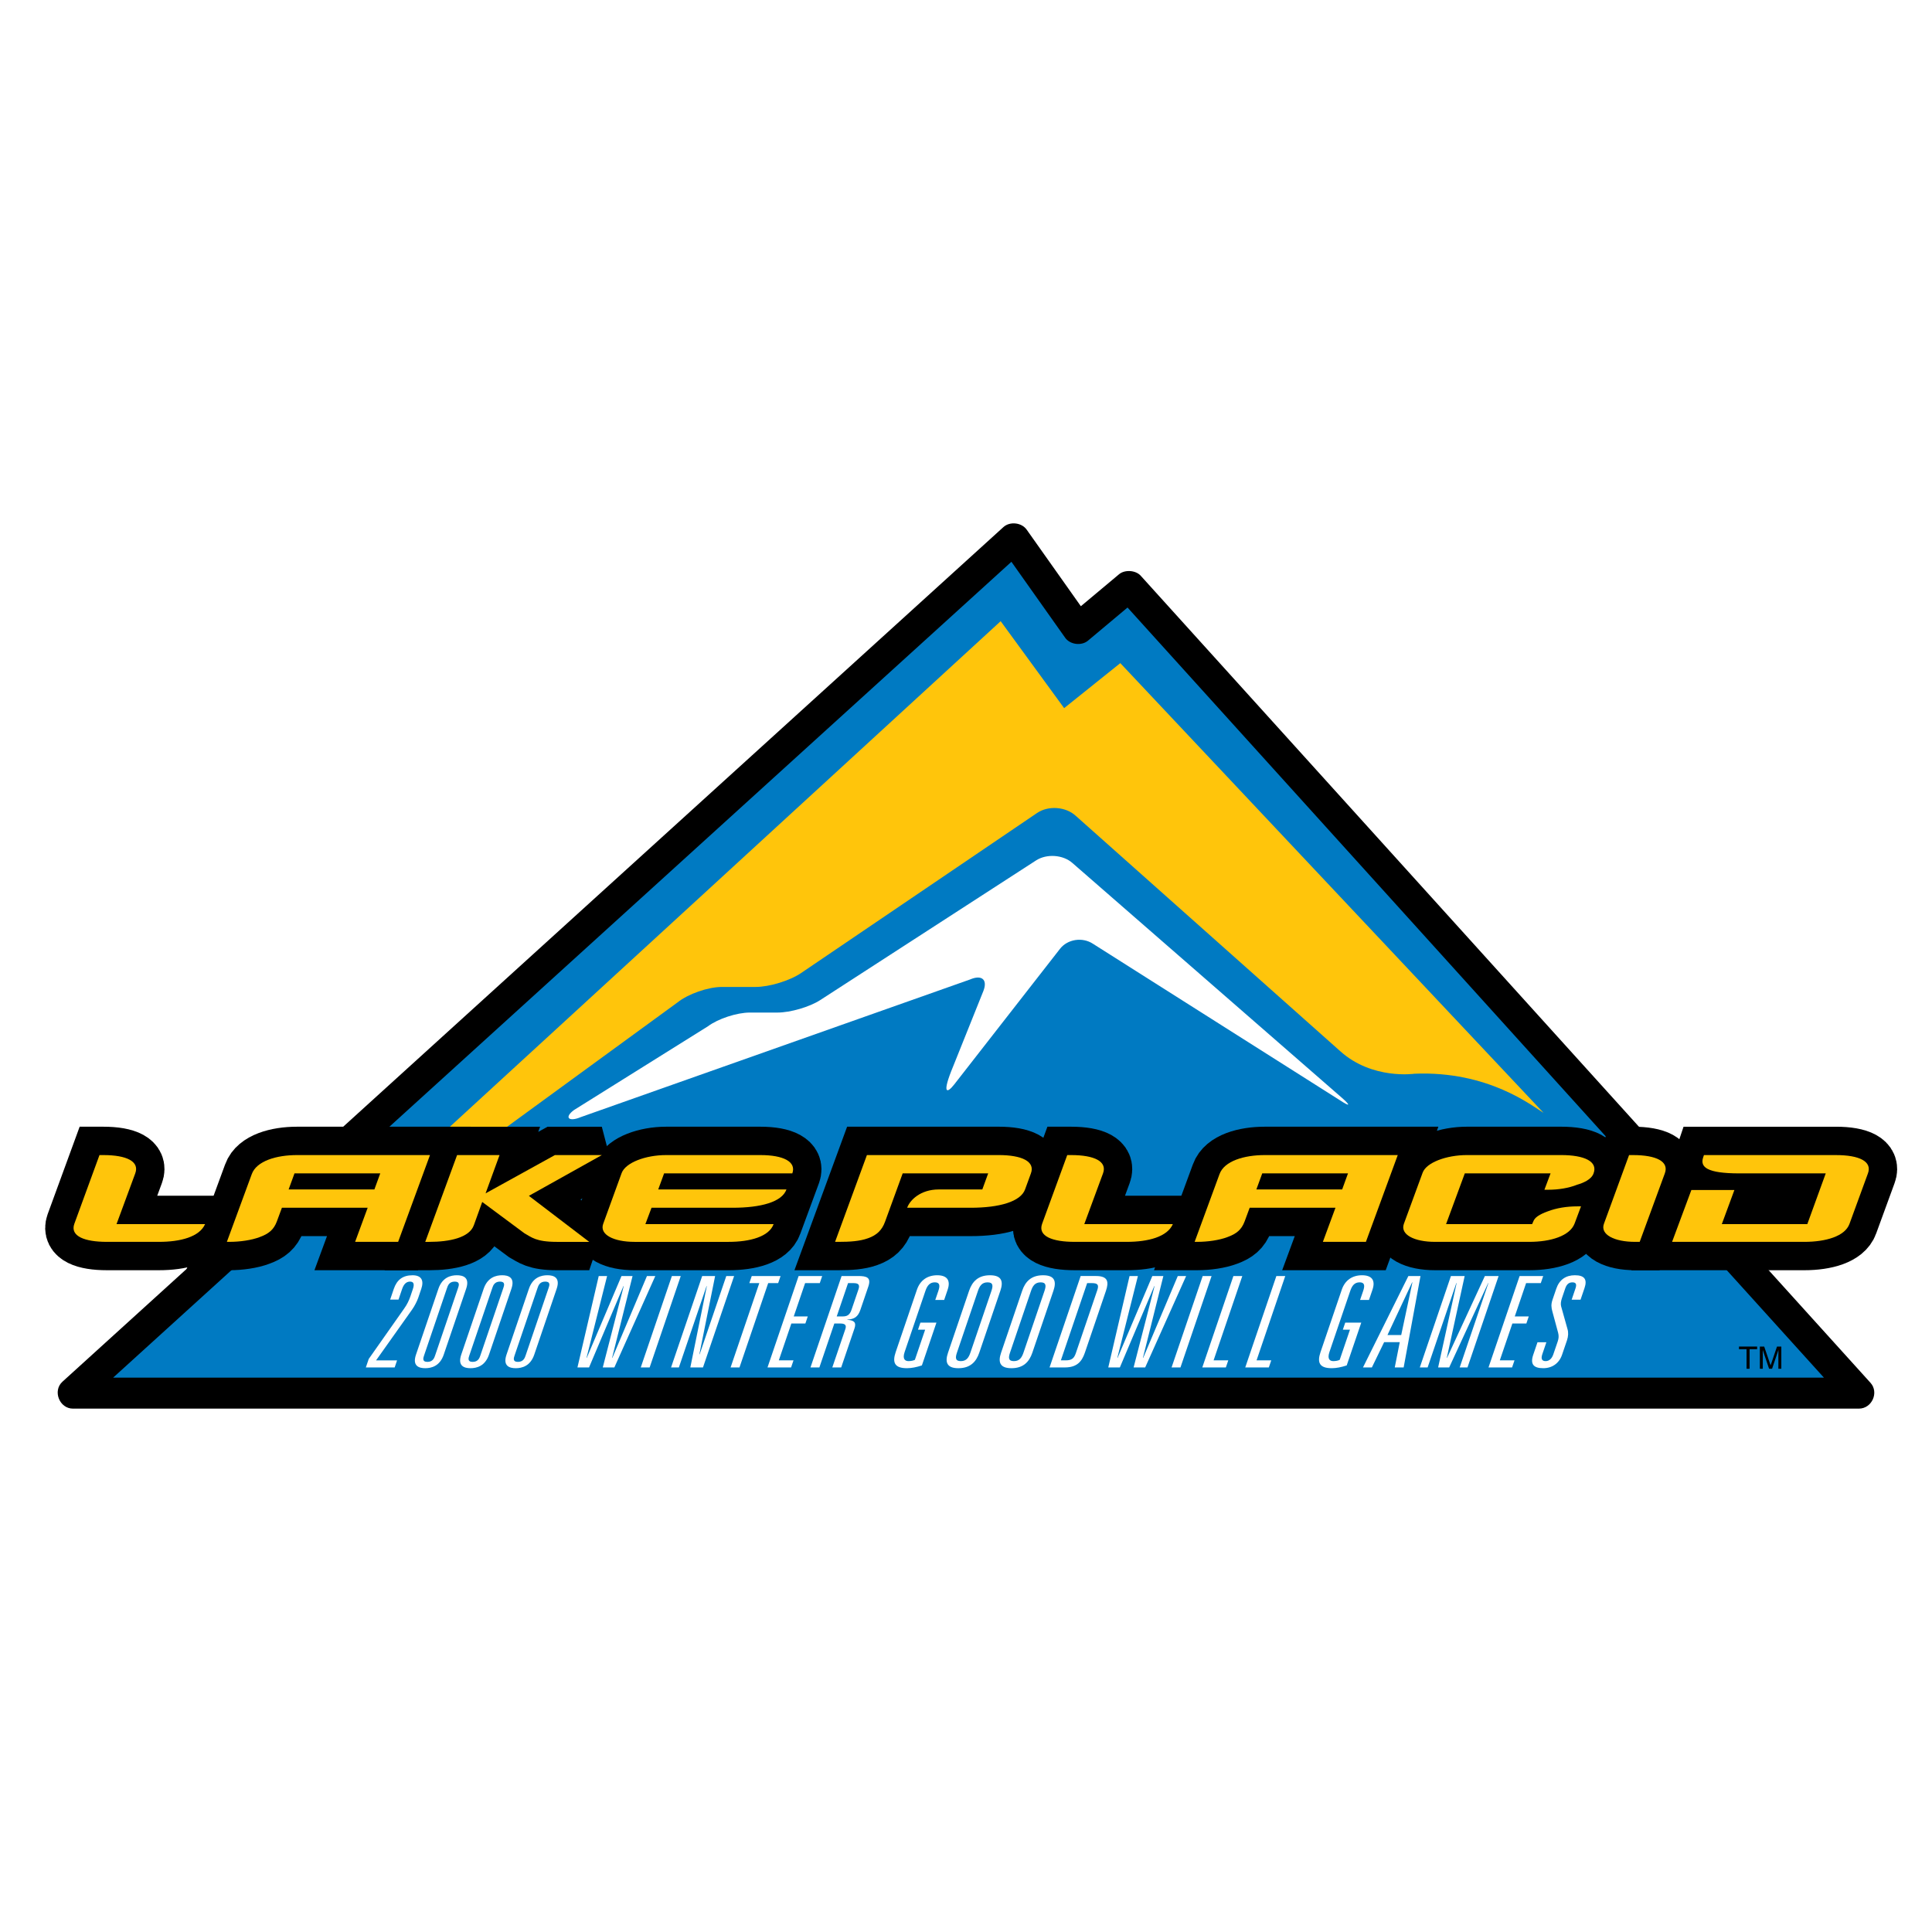 <?xml version="1.0" encoding="utf-8"?>
<!-- Generator: Adobe Illustrator 13.0.0, SVG Export Plug-In . SVG Version: 6.00 Build 14948)  -->
<!DOCTYPE svg PUBLIC "-//W3C//DTD SVG 1.0//EN" "http://www.w3.org/TR/2001/REC-SVG-20010904/DTD/svg10.dtd">
<svg version="1.0" id="Layer_1" xmlns="http://www.w3.org/2000/svg" xmlns:xlink="http://www.w3.org/1999/xlink" x="0px" y="0px"
	 width="192.756px" height="192.756px" viewBox="0 0 192.756 192.756" enable-background="new 0 0 192.756 192.756"
	 xml:space="preserve">
<g>
	<polygon fill-rule="evenodd" clip-rule="evenodd" fill="#FFFFFF" points="0,0 192.756,0 192.756,192.756 0,192.756 0,0 	"/>
	<polygon fill-rule="evenodd" clip-rule="evenodd" fill="#007AC2" points="112.647,58.47 107.543,62.746 101.16,53.728 
		7.279,138.996 185.462,138.996 112.647,58.47 	"/>
	<path d="M112.494,60.613l-3.949,3.308c-0.646,0.541-1.786,0.396-2.271-0.29l-5.365-7.582l-89.625,81.401h170.692L112.494,60.613
		L112.494,60.613z M111.646,57.294c0.576-0.483,1.66-0.411,2.162,0.145l72.814,80.526c0.866,0.957,0.139,2.574-1.16,2.574H7.279
		c-1.353,0-2.047-1.777-1.051-2.684l93.882-85.267c0.646-0.586,1.815-0.46,2.32,0.253l5.408,7.642L111.646,57.294L111.646,57.294z"
		/>
	<path fill-rule="evenodd" clip-rule="evenodd" fill="#FFFFFF" d="M133.65,109.75c1.052,0.695,1.149,0.584,0.216-0.236
		l-26.874-23.415c-0.934-0.827-2.564-0.939-3.622-0.256L81.836,99.777c-1.054,0.686-2.977,1.246-4.263,1.246h-2.762
		c-1.288,0-3.165,0.613-4.171,1.365l-13.383,8.367c-1.005,0.75-0.491,1.199,0.682,0.701l38.843-13.734
		c1.172-0.504,1.77,0.012,1.333,1.141l-3.026,7.547c-1.13,2.721-0.64,2.754,0.116,1.783l10.548-13.525
		c0.753-0.97,2.235-1.201,3.289-0.51L133.65,109.75L133.65,109.75z"/>
	<path fill-rule="evenodd" clip-rule="evenodd" fill="#FFFFFF" d="M39.287,128.598c0.31-0.91,0.895-1.365,1.875-1.365
		c0.887,0,1.154,0.518,0.87,1.352l-0.3,0.885c-0.117,0.342-0.365,0.834-0.625,1.199l-3.587,5.055h2.096l-0.24,0.707H36.5
		l0.288-0.846l3.518-5.004c0.308-0.428,0.491-0.809,0.642-1.25l0.244-0.721c0.172-0.504,0.08-0.744-0.283-0.744
		s-0.62,0.24-0.792,0.744l-0.356,1.049h-0.834L39.287,128.598L39.287,128.598z"/>
	<path fill-rule="evenodd" clip-rule="evenodd" fill="#FFFFFF" d="M43.409,135.244c-0.078,0.227-0.214,0.631-0.766,0.631
		c-0.551,0-0.413-0.404-0.336-0.631l2.296-6.748c0.078-0.229,0.215-0.631,0.765-0.631c0.552,0,0.414,0.402,0.336,0.631
		L43.409,135.244L43.409,135.244z M41.503,135.154c-0.391,1.15,0.319,1.352,0.924,1.352s1.453-0.201,1.844-1.352l2.236-6.57
		c0.391-1.148-0.319-1.352-0.924-1.352c-0.604,0-1.453,0.203-1.844,1.352L41.503,135.154L41.503,135.154z"/>
	<path fill-rule="evenodd" clip-rule="evenodd" fill="#FFFFFF" d="M47.924,135.244c-0.078,0.227-0.215,0.631-0.766,0.631
		c-0.552,0-0.413-0.404-0.336-0.631l2.297-6.748c0.077-0.229,0.215-0.631,0.765-0.631c0.551,0,0.414,0.402,0.336,0.631
		L47.924,135.244L47.924,135.244z M46.018,135.154c-0.391,1.15,0.32,1.352,0.925,1.352c0.604,0,1.453-0.201,1.844-1.352l2.236-6.57
		c0.391-1.148-0.319-1.352-0.924-1.352c-0.604,0-1.453,0.203-1.844,1.352L46.018,135.154L46.018,135.154z"/>
	<path fill-rule="evenodd" clip-rule="evenodd" fill="#FFFFFF" d="M52.439,135.244c-0.077,0.227-0.215,0.631-0.766,0.631
		c-0.551,0-0.413-0.404-0.336-0.631l2.297-6.748c0.076-0.229,0.215-0.631,0.765-0.631c0.552,0,0.414,0.402,0.336,0.631
		L52.439,135.244L52.439,135.244z M50.534,135.154c-0.391,1.15,0.319,1.352,0.924,1.352c0.605,0,1.453-0.201,1.844-1.352l2.236-6.57
		c0.391-1.148-0.32-1.352-0.925-1.352s-1.453,0.203-1.844,1.352L50.534,135.154L50.534,135.154z"/>
	<polygon fill-rule="evenodd" clip-rule="evenodd" fill="#FFFFFF" points="64.547,127.309 65.38,127.309 61.295,136.43 
		60.139,136.43 62.228,128.318 62.201,128.318 58.769,136.43 57.612,136.43 59.736,127.309 60.57,127.309 58.517,135.471 
		58.544,135.471 62.007,127.309 63.11,127.309 61.07,135.471 61.097,135.471 64.547,127.309 	"/>
	<polygon fill-rule="evenodd" clip-rule="evenodd" fill="#FFFFFF" points="67.034,127.309 67.92,127.309 64.815,136.43 
		63.929,136.43 67.034,127.309 	"/>
	<polygon fill-rule="evenodd" clip-rule="evenodd" fill="#FFFFFF" points="72.462,127.309 73.243,127.309 70.137,136.43 
		68.874,136.43 70.519,128.318 70.492,128.318 67.731,136.43 66.952,136.43 70.057,127.309 71.347,127.309 69.778,135.115 
		69.805,135.115 72.462,127.309 	"/>
	<polygon fill-rule="evenodd" clip-rule="evenodd" fill="#FFFFFF" points="75.756,128.016 74.762,128.016 75.002,127.309 
		77.878,127.309 77.637,128.016 76.643,128.016 73.779,136.43 72.892,136.43 75.756,128.016 	"/>
	<polygon fill-rule="evenodd" clip-rule="evenodd" fill="#FFFFFF" points="79.679,127.309 82.031,127.309 81.79,128.016 
		80.326,128.016 79.193,131.34 80.592,131.34 80.352,132.047 78.953,132.047 77.702,135.723 79.167,135.723 78.927,136.43 
		76.574,136.43 79.679,127.309 	"/>
	<path fill-rule="evenodd" clip-rule="evenodd" fill="#FFFFFF" d="M83.48,131.34l1.131-3.324h0.498c0.457,0,0.722,0.09,0.542,0.619
		l-0.697,2.047c-0.185,0.543-0.466,0.658-0.883,0.658H83.48L83.48,131.34z M83.039,136.43h0.887l1.329-3.904
		c0.214-0.631-0.102-0.809-0.721-0.846l0.009-0.025c0.698-0.037,1.063-0.277,1.303-0.986l0.787-2.311
		c0.31-0.91-0.167-1.049-1.015-1.049h-1.652l-3.104,9.121h0.887l1.492-4.383h0.591c0.417,0,0.66,0.113,0.509,0.555L83.039,136.43
		L83.039,136.43z"/>
	<path fill-rule="evenodd" clip-rule="evenodd" fill="#FFFFFF" d="M91.83,131.957h1.6l-1.453,4.271
		c-0.531,0.176-1.036,0.277-1.493,0.277c-1.223,0-1.478-0.557-1.121-1.605l2.12-6.227c0.323-0.949,1.055-1.441,2.023-1.441
		c0.967,0,1.364,0.492,1.041,1.441l-0.347,1.021h-0.887l0.309-0.908c0.173-0.506,0.154-0.848-0.355-0.848
		c-0.512,0-0.762,0.342-0.935,0.848l-2.076,6.102c-0.254,0.746,0.08,0.91,0.388,0.91c0.242,0,0.487-0.051,0.634-0.127l1.024-3.008
		h-0.713L91.83,131.957L91.83,131.957z"/>
	<path fill-rule="evenodd" clip-rule="evenodd" fill="#FFFFFF" d="M97.568,128.799c0.172-0.506,0.401-0.859,0.964-0.859
		c0.565,0,0.552,0.354,0.381,0.859l-2.091,6.141c-0.171,0.506-0.399,0.859-0.964,0.859c-0.564,0-0.551-0.354-0.379-0.859
		L97.568,128.799L97.568,128.799z M94.583,134.965c-0.306,0.896-0.162,1.541,1.034,1.541c1.195,0,1.778-0.645,2.083-1.541
		l2.108-6.191c0.305-0.896,0.161-1.541-1.036-1.541c-1.195,0-1.776,0.645-2.083,1.541L94.583,134.965L94.583,134.965z"/>
	<path fill-rule="evenodd" clip-rule="evenodd" fill="#FFFFFF" d="M102.863,128.799c0.172-0.506,0.4-0.859,0.964-0.859
		c0.564,0,0.552,0.354,0.38,0.859l-2.09,6.141c-0.172,0.506-0.399,0.859-0.965,0.859c-0.564,0-0.552-0.354-0.378-0.859
		L102.863,128.799L102.863,128.799z M99.877,134.965c-0.305,0.896-0.161,1.541,1.035,1.541c1.195,0,1.778-0.645,2.083-1.541
		l2.107-6.191c0.305-0.896,0.161-1.541-1.035-1.541c-1.195,0-1.777,0.645-2.082,1.541L99.877,134.965L99.877,134.965z"/>
	<path fill-rule="evenodd" clip-rule="evenodd" fill="#FFFFFF" d="M105.843,135.723l2.622-7.707h0.47c0.592,0,0.72,0.178,0.54,0.707
		l-2.142,6.293c-0.181,0.531-0.431,0.707-1.021,0.707H105.843L105.843,135.723z M104.714,136.43h1.519
		c1.209,0,1.703-0.58,2.008-1.479l2.099-6.164c0.306-0.898,0.208-1.479-1.002-1.479h-1.519L104.714,136.43L104.714,136.43z"/>
	<polygon fill-rule="evenodd" clip-rule="evenodd" fill="#FFFFFF" points="117.508,127.309 118.341,127.309 114.255,136.43 
		113.1,136.43 115.188,128.318 115.161,128.318 111.728,136.43 110.573,136.43 112.696,127.309 113.529,127.309 111.477,135.471 
		111.505,135.471 114.968,127.309 116.069,127.309 114.031,135.471 114.058,135.471 117.508,127.309 	"/>
	<polygon fill-rule="evenodd" clip-rule="evenodd" fill="#FFFFFF" points="119.993,127.309 120.88,127.309 117.775,136.43 
		116.888,136.43 119.993,127.309 	"/>
	<polygon fill-rule="evenodd" clip-rule="evenodd" fill="#FFFFFF" points="123.057,127.309 123.945,127.309 121.08,135.723 
		122.545,135.723 122.304,136.43 119.953,136.43 123.057,127.309 	"/>
	<polygon fill-rule="evenodd" clip-rule="evenodd" fill="#FFFFFF" points="127.344,127.309 128.23,127.309 125.367,135.723 
		126.833,135.723 126.591,136.43 124.239,136.43 127.344,127.309 	"/>
	<path fill-rule="evenodd" clip-rule="evenodd" fill="#FFFFFF" d="M134.215,131.957h1.599l-1.453,4.271
		c-0.531,0.176-1.036,0.277-1.493,0.277c-1.223,0-1.477-0.557-1.12-1.605l2.12-6.227c0.323-0.949,1.056-1.441,2.022-1.441
		c0.968,0,1.364,0.492,1.042,1.441l-0.349,1.021h-0.887l0.31-0.908c0.172-0.506,0.153-0.848-0.356-0.848
		c-0.512,0-0.762,0.342-0.933,0.848l-2.078,6.102c-0.254,0.746,0.08,0.91,0.389,0.91c0.242,0,0.488-0.051,0.634-0.127l1.024-3.008
		h-0.712L134.215,131.957L134.215,131.957z"/>
	<path fill-rule="evenodd" clip-rule="evenodd" fill="#FFFFFF" d="M139.8,133.195h-1.371l2.461-5.256h0.026L139.8,133.195
		L139.8,133.195z M139.155,136.43h0.888l1.68-9.121h-1.209l-4.529,9.121h0.887l1.224-2.525h1.559L139.155,136.43L139.155,136.43z"/>
	<polygon fill-rule="evenodd" clip-rule="evenodd" fill="#FFFFFF" points="148.146,127.309 149.517,127.309 146.412,136.43 
		145.634,136.43 148.496,128.016 148.47,128.016 144.585,136.43 143.483,136.43 145.326,128.016 145.298,128.016 142.435,136.43 
		141.655,136.43 144.76,127.309 146.13,127.309 144.347,135.471 144.374,135.471 148.146,127.309 	"/>
	<polygon fill-rule="evenodd" clip-rule="evenodd" fill="#FFFFFF" points="151.613,127.309 153.966,127.309 153.725,128.016 
		152.26,128.016 151.129,131.34 152.525,131.34 152.285,132.047 150.889,132.047 149.636,135.723 151.102,135.723 150.86,136.43 
		148.509,136.43 151.613,127.309 	"/>
	<path fill-rule="evenodd" clip-rule="evenodd" fill="#FFFFFF" d="M157.181,128.559c0.121-0.354,0.117-0.619-0.3-0.619
		s-0.6,0.266-0.722,0.619l-0.326,0.961c-0.099,0.291-0.144,0.582-0.078,0.82l0.638,2.275c0.094,0.314,0.081,0.707-0.056,1.111
		l-0.491,1.439c-0.293,0.859-0.993,1.34-1.88,1.34c-0.98,0-1.31-0.416-0.995-1.34l0.425-1.25h0.887l-0.408,1.199
		c-0.146,0.432-0.057,0.684,0.332,0.684c0.363,0,0.624-0.252,0.771-0.684l0.435-1.275c0.106-0.314,0.121-0.555,0.041-0.871
		l-0.577-2.135c-0.107-0.393-0.14-0.695,0.02-1.164l0.374-1.098c0.305-0.896,0.952-1.34,1.854-1.34c0.993,0,1.246,0.443,0.963,1.277
		l-0.396,1.16h-0.887L157.181,128.559L157.181,128.559z"/>
	<polygon fill-rule="evenodd" clip-rule="evenodd" points="173.498,134.346 175.31,134.346 175.31,134.609 174.556,134.609 
		174.556,136.561 174.254,136.561 174.254,134.609 173.498,134.609 173.498,134.346 	"/>
	<path fill-rule="evenodd" clip-rule="evenodd" d="M177.429,136.561v-1.309c0-0.064,0.006-0.346,0.006-0.553h-0.006l-0.628,1.861
		h-0.299l-0.628-1.857h-0.006c0,0.203,0.006,0.484,0.006,0.549v1.309h-0.293v-2.215h0.433l0.638,1.871h0.006l0.634-1.871h0.431
		v2.215H177.429L177.429,136.561z"/>
	<path fill-rule="evenodd" clip-rule="evenodd" fill="#FFC50B" d="M106.17,70.651l5.603-4.491L154,111.029
		c-1.114-0.664-5.5-4.211-12.886-3.902c0,0-4.199,0.617-7.386-2.238l-26.396-23.49c-0.998-0.923-2.74-1.052-3.867-0.284
		L79.937,97.072c-1.125,0.77-3.177,1.396-4.551,1.396h-3.363c-1.376,0-3.37,0.695-4.435,1.549L50.271,112.65l-5.619-0.021
		l55.185-50.654L106.17,70.651L106.17,70.651z"/>
	<polygon fill-rule="evenodd" clip-rule="evenodd" stroke="#000000" stroke-width="5.66" stroke-miterlimit="2.613" points="
		134.491,117.068 133.907,118.672 125.349,118.672 125.935,117.068 134.491,117.068 	"/>
	<path fill-rule="evenodd" clip-rule="evenodd" stroke="#000000" stroke-width="5.66" stroke-miterlimit="2.613" d="
		M139.454,115.242h-13.269c-2.035,0-4.042,0.582-4.516,1.908l-2.48,6.75h0.25c1.061,0,2.202-0.166,3.012-0.471
		c0.919-0.332,1.421-0.746,1.728-1.576l0.501-1.355h8.559l-1.255,3.402h4.293L139.454,115.242L139.454,115.242z"/>
	<path fill-rule="evenodd" clip-rule="evenodd" stroke="#000000" stroke-width="5.66" stroke-miterlimit="2.613" d="
		M15.862,123.9h-5.213c-2.174,0-3.679-0.553-3.233-1.799l2.509-6.859h0.391c2.313,0,3.624,0.637,3.178,1.826l-1.868,5.062h8.836
		C19.903,123.402,18.009,123.9,15.862,123.9L15.862,123.9z"/>
	<path fill-rule="evenodd" clip-rule="evenodd" stroke="#000000" stroke-width="5.66" stroke-miterlimit="2.613" d="
		M42.9,115.242H29.631c-2.034,0-4.041,0.582-4.515,1.908l-2.481,6.75h0.251c1.059,0,2.202-0.166,3.01-0.471
		c0.92-0.332,1.422-0.746,1.729-1.576l0.501-1.355h8.557L35.43,123.9h4.292L42.9,115.242L42.9,115.242z"/>
	<polygon fill-rule="evenodd" clip-rule="evenodd" stroke="#000000" stroke-width="5.66" stroke-miterlimit="2.613" points="
		37.938,117.068 37.353,118.672 28.796,118.672 29.381,117.068 37.938,117.068 	"/>
	<path fill-rule="evenodd" clip-rule="evenodd" stroke="#000000" stroke-width="5.66" stroke-miterlimit="2.613" d="
		M52.767,119.309l6.021,4.592h-3.233c-2.091,0-2.537-0.471-3.234-0.857l-4.209-3.125l-0.836,2.322
		c-0.446,1.246-2.425,1.66-4.459,1.66h-0.39l3.177-8.658h4.237l-1.394,3.818l6.913-3.818h4.683L52.767,119.309L52.767,119.309z"/>
	<path fill-rule="evenodd" clip-rule="evenodd" stroke="#000000" stroke-width="5.66" stroke-miterlimit="2.613" d="
		M77.183,122.131c-0.446,1.244-2.341,1.77-4.487,1.77h-9.393c-2.062,0-3.513-0.719-3.122-1.799l1.839-5.061
		c0.39-1.053,2.397-1.799,4.432-1.799h9.421c2.286,0,3.596,0.664,3.178,1.826L77.183,122.131L77.183,122.131z"/>
	<path fill-rule="evenodd" clip-rule="evenodd" stroke="#000000" stroke-width="5.66" stroke-miterlimit="2.613" d="
		M102.27,118.672c-0.445,1.217-2.563,1.826-5.435,1.826h-6.328c0.279-0.773,1.338-1.826,3.15-1.826h4.349l0.585-1.604h-8.53
		l-1.755,4.812c-0.307,0.857-0.836,1.355-1.701,1.66c-0.836,0.305-1.867,0.359-2.871,0.359h-0.418l3.177-8.658H99.65
		c2.285,0,3.65,0.637,3.205,1.826L102.27,118.672L102.27,118.672z"/>
	<path fill-rule="evenodd" clip-rule="evenodd" stroke="#000000" stroke-width="5.66" stroke-miterlimit="2.613" d="
		M112.416,123.9h-5.213c-2.174,0-3.679-0.553-3.232-1.799l2.508-6.859h0.391c2.313,0,3.623,0.637,3.178,1.826l-1.868,5.062h8.836
		C116.458,123.402,114.562,123.9,112.416,123.9L112.416,123.9z"/>
	<path fill-rule="evenodd" clip-rule="evenodd" stroke="#000000" stroke-width="5.66" stroke-miterlimit="2.613" d="
		M157.348,118.201c-0.836,0.334-1.867,0.5-2.871,0.5h-0.39l0.613-1.633h-8.557l-1.868,5.062h8.585l0.111-0.25
		c0.14-0.414,0.613-0.719,1.449-1.023c0.865-0.332,1.896-0.498,2.956-0.498h0.361l-0.641,1.715
		c-0.474,1.246-2.397,1.826-4.516,1.826h-9.422c-2.035,0-3.484-0.719-3.094-1.799l1.868-5.09c0.362-1.023,2.368-1.77,4.432-1.77
		h9.394c2.312,0,3.678,0.637,3.232,1.826C158.769,117.705,157.905,118.037,157.348,118.201L157.348,118.201z"/>
	<path fill-rule="evenodd" clip-rule="evenodd" stroke="#000000" stroke-width="5.66" stroke-miterlimit="2.613" d="
		M163.593,123.9h-0.476c-2.035,0-3.483-0.719-3.094-1.799l2.51-6.859h0.39c2.313,0,3.623,0.637,3.177,1.826L163.593,123.9
		L163.593,123.9z"/>
	<path fill-rule="evenodd" clip-rule="evenodd" stroke="#000000" stroke-width="5.66" stroke-miterlimit="2.613" d="
		M184.524,122.102c-0.446,1.246-2.369,1.799-4.516,1.799h-13.184l1.923-5.172h4.293l-1.255,3.402h8.53l1.839-5.062h-8.612
		c-3.262,0-3.93-0.637-3.624-1.576l0.084-0.25h13.184c2.314,0,3.624,0.637,3.178,1.826L184.524,122.102L184.524,122.102z"/>
	<path fill-rule="evenodd" clip-rule="evenodd" fill="#FFC50B" d="M15.862,123.9h-5.213c-2.174,0-3.679-0.553-3.233-1.799
		l2.509-6.859h0.391c2.313,0,3.624,0.637,3.178,1.826l-1.868,5.062h8.836C19.903,123.402,18.009,123.9,15.862,123.9L15.862,123.9z"
		/>
	<path fill-rule="evenodd" clip-rule="evenodd" fill="#FFC50B" d="M37.938,117.068l-0.585,1.604h-8.557l0.585-1.604H37.938
		L37.938,117.068z M42.9,115.242H29.631c-2.034,0-4.041,0.582-4.515,1.908l-2.481,6.75h0.251c1.059,0,2.202-0.166,3.01-0.471
		c0.92-0.332,1.422-0.746,1.729-1.576l0.501-1.355h8.557L35.43,123.9h4.292L42.9,115.242L42.9,115.242z"/>
	<path fill-rule="evenodd" clip-rule="evenodd" fill="#FFC50B" d="M52.767,119.309l6.021,4.592h-3.233
		c-2.091,0-2.537-0.471-3.234-0.857l-4.209-3.125l-0.836,2.322c-0.446,1.246-2.425,1.66-4.459,1.66h-0.39l3.177-8.658h4.237
		l-1.394,3.818l6.913-3.818h4.683L52.767,119.309L52.767,119.309z"/>
	<path fill-rule="evenodd" clip-rule="evenodd" fill="#FFC50B" d="M66.257,117.068l-0.585,1.604h12.794
		c-0.446,1.246-2.536,1.826-5.379,1.826h-8.084l-0.613,1.633h12.793c-0.446,1.244-2.341,1.77-4.487,1.77h-9.393
		c-2.062,0-3.513-0.719-3.122-1.799l1.839-5.061c0.39-1.053,2.397-1.799,4.432-1.799h9.421c2.286,0,3.596,0.664,3.178,1.826H66.257
		L66.257,117.068z"/>
	<path fill-rule="evenodd" clip-rule="evenodd" fill="#FFC50B" d="M102.27,118.672c-0.445,1.217-2.563,1.826-5.435,1.826h-6.328
		c0.279-0.773,1.338-1.826,3.15-1.826h4.349l0.585-1.604h-8.53l-1.755,4.812c-0.307,0.857-0.836,1.355-1.701,1.66
		c-0.836,0.305-1.867,0.359-2.871,0.359h-0.418l3.177-8.658H99.65c2.285,0,3.65,0.637,3.205,1.826L102.27,118.672L102.27,118.672z"
		/>
	<path fill-rule="evenodd" clip-rule="evenodd" fill="#FFC50B" d="M112.416,123.9h-5.213c-2.174,0-3.679-0.553-3.232-1.799
		l2.508-6.859h0.391c2.313,0,3.623,0.637,3.178,1.826l-1.868,5.062h8.836C116.458,123.402,114.562,123.9,112.416,123.9
		L112.416,123.9z"/>
	<path fill-rule="evenodd" clip-rule="evenodd" fill="#FFC50B" d="M134.491,117.068l-0.584,1.604h-8.559l0.586-1.604H134.491
		L134.491,117.068z M139.454,115.242h-13.269c-2.035,0-4.042,0.582-4.516,1.908l-2.48,6.75h0.25c1.061,0,2.202-0.166,3.012-0.471
		c0.919-0.332,1.421-0.746,1.728-1.576l0.501-1.355h8.559l-1.255,3.402h4.293L139.454,115.242L139.454,115.242z"/>
	<path fill-rule="evenodd" clip-rule="evenodd" fill="#FFC50B" d="M157.348,118.201c-0.836,0.334-1.867,0.5-2.871,0.5h-0.39
		l0.613-1.633h-8.557l-1.868,5.062h8.585l0.111-0.25c0.14-0.414,0.613-0.719,1.449-1.023c0.865-0.332,1.896-0.498,2.956-0.498h0.361
		l-0.641,1.715c-0.474,1.246-2.397,1.826-4.516,1.826h-9.422c-2.035,0-3.484-0.719-3.094-1.799l1.868-5.09
		c0.362-1.023,2.368-1.77,4.432-1.77h9.394c2.312,0,3.678,0.637,3.232,1.826C158.769,117.705,157.905,118.037,157.348,118.201
		L157.348,118.201z"/>
	<path fill-rule="evenodd" clip-rule="evenodd" fill="#FFC50B" d="M163.593,123.9h-0.476c-2.035,0-3.483-0.719-3.094-1.799
		l2.51-6.859h0.39c2.313,0,3.623,0.637,3.177,1.826L163.593,123.9L163.593,123.9z"/>
	<path fill-rule="evenodd" clip-rule="evenodd" fill="#FFC50B" d="M184.524,122.102c-0.446,1.246-2.369,1.799-4.516,1.799h-13.184
		l1.923-5.172h4.293l-1.255,3.402h8.53l1.839-5.062h-8.612c-3.262,0-3.93-0.637-3.624-1.576l0.084-0.25h13.184
		c2.314,0,3.624,0.637,3.178,1.826L184.524,122.102L184.524,122.102z"/>
</g>
</svg>
